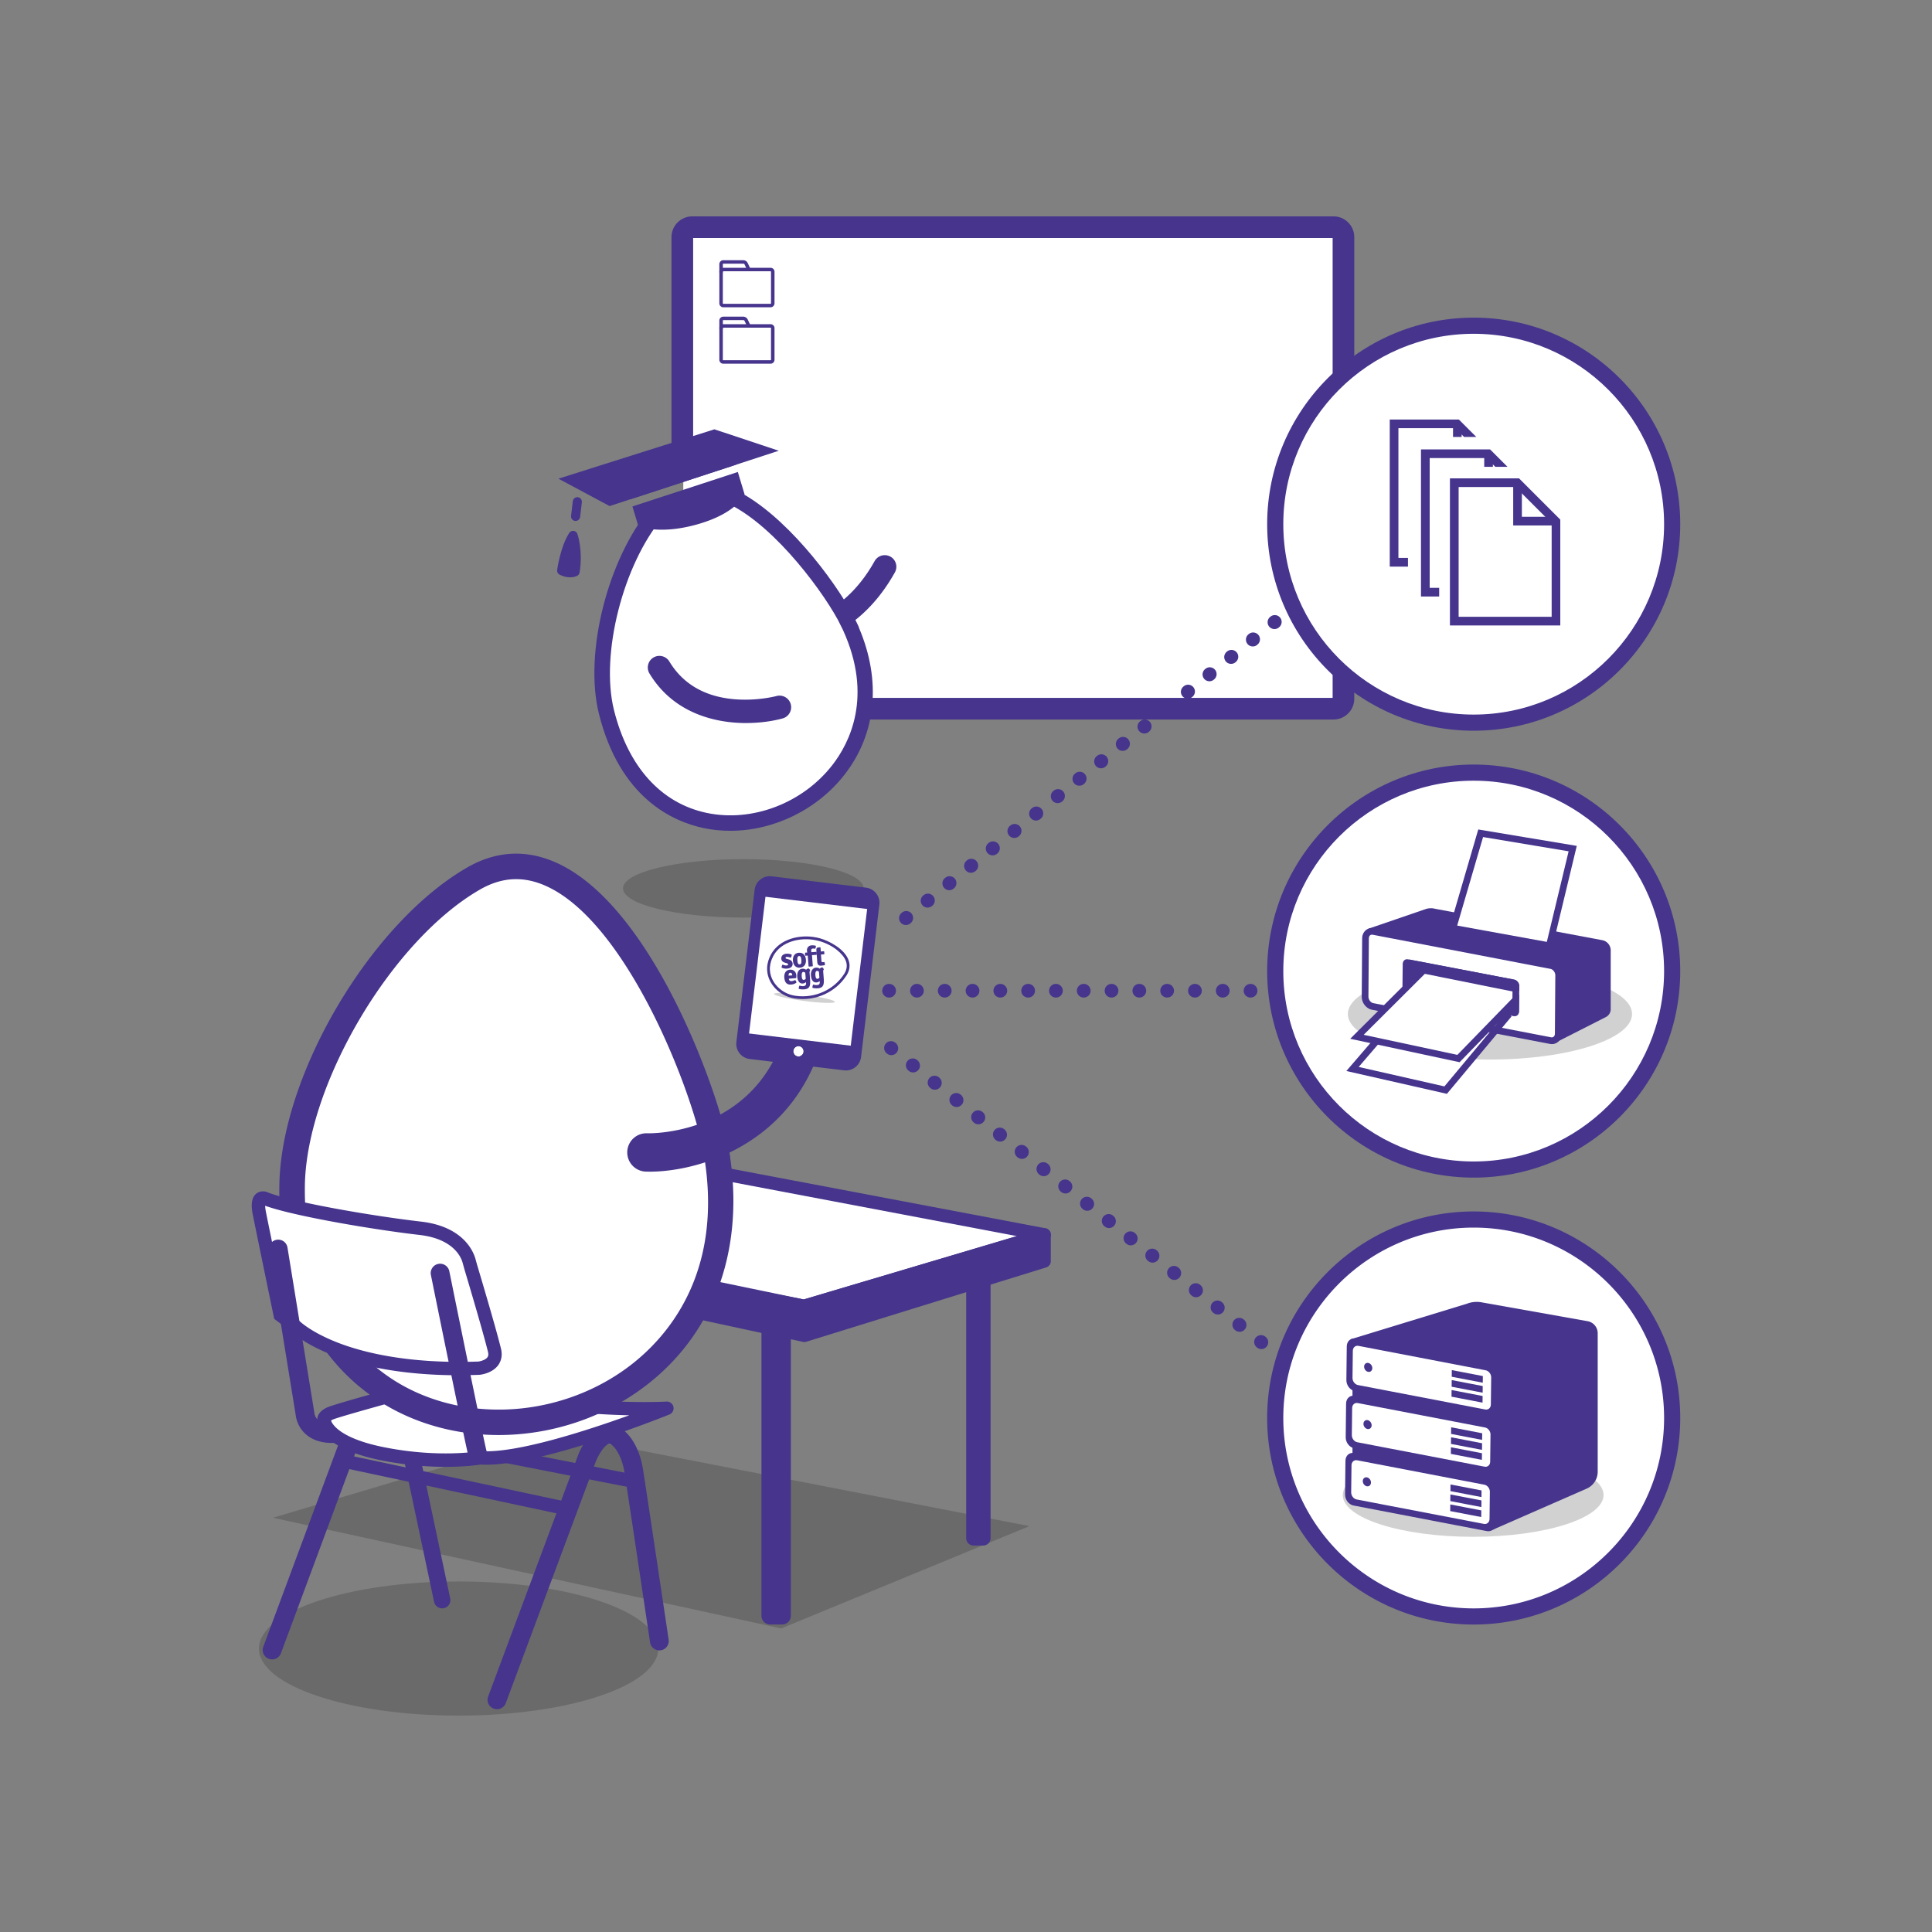 <svg xmlns="http://www.w3.org/2000/svg" width="600" height="600"><rect width="100%" height="100%" fill="#808080" stroke="none"/><defs><style>.uuid-2301a161-ad25-400d-bbb7-c7247a5df978{fill:none}.uuid-62837a17-2777-4cf3-a4dc-3f28aedc581c{fill:#fff}.uuid-a0869618-87eb-449a-b186-6ea47396a5ff{fill:#46348d}.uuid-af7f7248-4812-421d-bbfc-d36f2beb51a0{fill:#1d1d1b;mix-blend-mode:multiply;opacity:.2}.uuid-904cda4d-ab11-47dc-aced-beb4f2fb4821{mix-blend-mode:multiply;opacity:.2;fill:#161615}</style><clipPath id="uuid-116e70e1-db74-4841-b6b3-4582a8cac5f0"><path class="uuid-2301a161-ad25-400d-bbb7-c7247a5df978" d="M437.26 135.69h23.14v-7.42h-30.57v49.96h7.43v-42.54z"/></clipPath><clipPath id="uuid-1a73dc14-906d-4c47-bf63-7abeaefb0b46"><path class="uuid-2301a161-ad25-400d-bbb7-c7247a5df978" d="M446.95 144.98h24.2v-7.43h-30.57v48.36h6.37v-40.93z"/></clipPath></defs><g style="isolation:isolate"><g id="uuid-6d787fb1-4c29-4e9d-9acf-9e7097c8a254"><path class="uuid-62837a17-2777-4cf3-a4dc-3f28aedc581c" d="M218.36 361.7l103.17 20.81-32.99 19.48-50.25 9.3-35.87-15.5 15.94-34.09zM86.2 406.42l-6.65-33.65 61.11 5.97 22.14 22.59.22 19.26-24.8 5.09-31.46-5.4-15.69-8.11-4.87-5.75zM103.91 445.38l-3.32-4.87 22.14-6.42 80.58 3.99-33.65 11.29-21.42 4.8-27.73-2.37-11.29-2.88-5.31-3.54zM212.2 71.14h203.56v147.71H212.2z"/><path class="uuid-904cda4d-ab11-47dc-aced-beb4f2fb4821" d="M183.02 447.39c-.44.49-1.07.84-1.9.88-7.47.37-14.64 3.34-22.13 3.89-4.06.3-9.03 1.18-13.63 1.16l-60.6 18.03 157.85 34.38 77.1-31.78-136.68-26.56zM268.22 275.89c0 5.01-16.73 9.07-37.37 9.07s-37.37-4.06-37.37-9.07 16.73-9.07 37.37-9.07 37.37 4.06 37.37 9.07z"/><path class="uuid-62837a17-2777-4cf3-a4dc-3f28aedc581c" d="M245.13 324.13h5.85v5.36h-5.85z"/><path class="uuid-62837a17-2777-4cf3-a4dc-3f28aedc581c" d="M230.97 322.95l6.35-47.74 33.16 4.23-3.53 46.34-35.98-2.83z"/><path class="uuid-a0869618-87eb-449a-b186-6ea47396a5ff" d="M249.72 407.64c-.13 0-.25-.01-.38-.04l-30.84-5.93a2.015 2.015 0 1 1 .76-3.96l30.36 5.84 66.17-19.67-90.86-17.22a2.03 2.03 0 0 1-1.61-2.36 2.03 2.03 0 0 1 2.36-1.61l99.03 18.77c.91.17 1.59.95 1.64 1.88s-.55 1.77-1.44 2.03l-74.6 22.18c-.19.06-.38.08-.57.08zM414.13 67.2H214.99c-3.56 0-6.45 2.9-6.45 6.45v67.21c2.22-.55 4.48-1.05 6.72-1.4V73.92h198.6v142.82h-198.6v-57.27c-.64.15-1.31.27-2.05.35-1.54.18-3.11.56-4.67.75V217c0 3.56 2.89 6.45 6.45 6.45h199.14c3.56 0 6.45-2.9 6.45-6.45V73.65c0-3.56-2.89-6.45-6.45-6.45z"/><path class="uuid-a0869618-87eb-449a-b186-6ea47396a5ff" d="M276.52 172.87a3.598 3.598 0 0 0-4.9 1.39c-11.01 19.73-27.37 19.47-28.11 19.43-1.99-.07-3.66 1.46-3.74 3.44a3.601 3.601 0 0 0 3.44 3.76h.46c3.25 0 21.89-1 34.24-23.13.97-1.74.35-3.93-1.39-4.9z"/><path class="uuid-62837a17-2777-4cf3-a4dc-3f28aedc581c" d="M224.61 153.15c16.25 6 33.49 29.75 38.56 39.8 4.77 9.68-4.91-9.72 0 0 27.94 56.72-58.71 92.93-74.83 28.13-4.51-18.14 2.98-46.93 15.65-61.96.77-.92 1.57-1.78 2.38-2.59"/><path class="uuid-a0869618-87eb-449a-b186-6ea47396a5ff" d="M226.78 258.01c-2.79 0-5.58-.28-8.32-.86-9.32-1.97-25.92-9.2-32.46-35.49-4.68-18.81 2.72-48.16 16.15-64.09.82-.97 1.66-1.89 2.52-2.74l3.4 3.4c-.76.75-1.51 1.58-2.24 2.44-12.36 14.65-19.44 42.61-15.16 59.83 4.38 17.6 14.6 28.95 28.79 31.95 14.12 2.99 29.81-2.99 39.04-14.86 5.34-6.87 12.7-21.31 3.31-41.9l-1.57-3.15c-5.94-10.85-21.92-31.76-36.46-37.14l1.67-4.51c15.24 5.63 31.19 25.81 38.16 37.82.11.13.21.29.32.45h.01s.03.07.06.13c.07.12.14.25.21.38l1.04 2.05s.05.09.07.14v.02s.04.05.05.08l1.03 2.09c.07.14.12.27.18.39l.06.12h-.01c.06.17.11.33.16.48 6.96 16.39 5.38 32.8-4.48 45.49-8.55 11-22.09 17.48-35.51 17.48z"/><path class="uuid-a0869618-87eb-449a-b186-6ea47396a5ff" d="M231.76 224.55c-10.23 0-22.79-3.35-30.06-15.39a3.607 3.607 0 0 1 1.22-4.95 3.607 3.607 0 0 1 4.95 1.22c4.2 6.96 10.95 10.9 20.06 11.71 7.16.64 13.15-.96 13.21-.98 1.92-.52 3.9.6 4.43 2.52.53 1.92-.6 3.9-2.51 4.43-2.93.81-6.91 1.43-11.3 1.43zM227.3 140.44l-32.97 9.92 1.42 4.7 32.73-10.71-1.18-3.91zM196.41 157.28l1.84 6.12s6.49 2.89 18.72-.68c12.23-3.57 14.25-9.24 14.25-9.24l-2.08-6.9-32.73 10.71zM177.97 166.27s1.67 4.83.62 11.29c0 0-1.79.91-4.16-.36 0 0 .98-7.04 3.55-10.94z"/><path class="uuid-a0869618-87eb-449a-b186-6ea47396a5ff" d="M176.99 179.28c-.94 0-2.06-.21-3.23-.83-.52-.28-.82-.85-.73-1.44.04-.3 1.05-7.4 3.77-11.52.29-.45.83-.69 1.36-.62.53.07.98.43 1.16.94.07.21 1.77 5.24.68 11.98-.07.45-.35.83-.75 1.03-.46.24-1.26.47-2.24.47zm-.99-2.96c.53.15.99.16 1.32.12.27-2.15.23-4.08.08-5.64-.72 2.11-1.18 4.27-1.41 5.52zM179.3 155.81l-.55 4.56M178.76 161.79c-.06 0-.11 0-.17-.01-.77-.09-1.33-.79-1.24-1.57l.54-4.56c.09-.77.79-1.33 1.57-1.24.77.09 1.33.79 1.24 1.57l-.54 4.56c-.09.72-.7 1.25-1.4 1.25zM173.43 148.66l15.89 8.5 52.53-17.18-19.99-6.65-48.43 15.33z"/><path class="uuid-904cda4d-ab11-47dc-aced-beb4f2fb4821" d="M204.43 511.97c0 11.51-27.76 20.83-62 20.83s-62.01-9.32-62.01-20.83 27.76-20.83 62.01-20.83 62 9.33 62 20.83z"/><circle class="uuid-62837a17-2777-4cf3-a4dc-3f28aedc581c" cx="457.67" cy="162.79" r="61.64"/><path class="uuid-a0869618-87eb-449a-b186-6ea47396a5ff" d="M457.67 226.93c-35.37 0-64.14-28.77-64.14-64.14s28.77-64.14 64.14-64.14 64.14 28.77 64.14 64.14-28.77 64.14-64.14 64.14zm0-123.27c-32.6 0-59.13 26.53-59.13 59.13s26.53 59.13 59.13 59.13 59.13-26.53 59.13-59.13-26.53-59.13-59.13-59.13z"/><circle class="uuid-62837a17-2777-4cf3-a4dc-3f28aedc581c" cx="457.67" cy="301.58" r="61.64"/><path class="uuid-a0869618-87eb-449a-b186-6ea47396a5ff" d="M457.67 365.72c-35.37 0-64.14-28.77-64.14-64.14s28.77-64.14 64.14-64.14 64.14 28.77 64.14 64.14-28.77 64.14-64.14 64.14zm0-123.27c-32.6 0-59.13 26.53-59.13 59.13s26.53 59.13 59.13 59.13 59.13-26.53 59.13-59.13-26.53-59.13-59.13-59.13z"/><circle class="uuid-62837a17-2777-4cf3-a4dc-3f28aedc581c" cx="457.67" cy="440.37" r="61.64"/><path class="uuid-a0869618-87eb-449a-b186-6ea47396a5ff" d="M457.67 504.51c-35.37 0-64.14-28.77-64.14-64.14s28.77-64.14 64.14-64.14 64.14 28.77 64.14 64.14-28.77 64.14-64.14 64.14zm0-123.27c-32.6 0-59.13 26.53-59.13 59.13s26.53 59.13 59.13 59.13 59.13-26.53 59.13-59.13-26.53-59.13-59.13-59.13zM388.44 309.8h-.14a2.121 2.121 0 0 1 0-4.24h.14a2.121 2.121 0 0 1 0 4.24zm-8.63 0h-.14a2.121 2.121 0 0 1 0-4.24h.14a2.121 2.121 0 0 1 0 4.24zm-8.64 0h-.14a2.121 2.121 0 0 1 0-4.24h.14a2.121 2.121 0 0 1 0 4.24zm-8.63 0h-.14a2.121 2.121 0 0 1 0-4.24h.14a2.121 2.121 0 0 1 0 4.24zm-8.64 0h-.14a2.121 2.121 0 0 1 0-4.24h.14a2.121 2.121 0 0 1 0 4.24zm-8.63 0h-.14a2.121 2.121 0 0 1 0-4.24h.14a2.121 2.121 0 0 1 0 4.24zm-8.64 0h-.14a2.121 2.121 0 0 1 0-4.24h.14a2.121 2.121 0 0 1 0 4.24zm-8.63 0h-.14a2.121 2.121 0 0 1 0-4.24h.14a2.121 2.121 0 0 1 0 4.24zm-8.63 0h-.14a2.121 2.121 0 0 1 0-4.24h.14a2.121 2.121 0 0 1 0 4.24zm-8.64 0h-.14a2.121 2.121 0 0 1 0-4.24h.14a2.121 2.121 0 0 1 0 4.24zm-8.63 0h-.14a2.121 2.121 0 0 1 0-4.24h.14a2.121 2.121 0 0 1 0 4.24zm-8.64 0h-.14a2.121 2.121 0 0 1 0-4.24h.14a2.121 2.121 0 0 1 0 4.24zm-8.63 0h-.14a2.121 2.121 0 0 1 0-4.24h.14a2.121 2.121 0 0 1 0 4.24zm-8.64 0h-.14a2.121 2.121 0 0 1 0-4.24h.14a2.121 2.121 0 0 1 0 4.24zM391.73 418.97c-.46 0-.93-.15-1.32-.46l-.11-.09a2.118 2.118 0 0 1-.34-2.98c.73-.91 2.07-1.06 2.98-.34l.11.09c.92.73 1.07 2.07.34 2.98-.42.53-1.04.8-1.66.8zm-6.76-5.37c-.46 0-.93-.15-1.32-.46l-.11-.09a2.118 2.118 0 0 1-.34-2.98c.73-.92 2.07-1.06 2.98-.34l.11.09c.92.73 1.07 2.07.34 2.98-.42.53-1.04.8-1.66.8zm-6.76-5.37c-.46 0-.93-.15-1.32-.46l-.11-.09a2.118 2.118 0 0 1-.34-2.98c.73-.92 2.07-1.06 2.98-.34l.11.09c.92.73 1.07 2.07.34 2.98-.42.53-1.04.8-1.66.8zm-6.76-5.37c-.46 0-.92-.15-1.31-.46l-.11-.09a2.118 2.118 0 0 1-.35-2.98c.73-.92 2.06-1.08 2.98-.35l.11.09c.92.73 1.08 2.06.35 2.98-.42.53-1.04.81-1.67.81zm-6.76-5.37c-.46 0-.92-.15-1.31-.46l-.11-.09a2.118 2.118 0 0 1-.35-2.98c.72-.92 2.06-1.08 2.98-.35l.11.09c.92.73 1.08 2.06.35 2.98-.42.53-1.04.81-1.67.81zm-6.76-5.37c-.46 0-.92-.15-1.31-.46l-.11-.09a2.118 2.118 0 0 1-.35-2.98c.73-.92 2.06-1.08 2.98-.35l.11.09c.92.73 1.08 2.06.35 2.98-.42.53-1.04.81-1.67.81zm-6.76-5.37c-.46 0-.92-.15-1.31-.46l-.11-.09a2.118 2.118 0 0 1-.35-2.98c.72-.92 2.06-1.08 2.98-.35l.11.09c.92.73 1.08 2.06.35 2.98-.42.53-1.04.81-1.67.81zm-6.76-5.37c-.46 0-.92-.15-1.31-.46l-.11-.09a2.118 2.118 0 0 1-.35-2.98c.73-.92 2.06-1.08 2.98-.35l.11.09c.92.73 1.08 2.06.35 2.98-.42.53-1.04.81-1.67.81zm-6.76-5.37c-.46 0-.92-.15-1.31-.46l-.11-.09a2.118 2.118 0 0 1-.35-2.98c.72-.92 2.06-1.08 2.98-.35l.11.09c.92.73 1.08 2.06.35 2.98-.42.53-1.04.81-1.67.81zm-6.76-5.37c-.46 0-.92-.15-1.31-.46l-.11-.09a2.118 2.118 0 0 1-.35-2.98c.73-.92 2.06-1.08 2.98-.35l.11.09c.92.73 1.08 2.06.35 2.98-.42.53-1.04.81-1.67.81zm-6.76-5.37c-.46 0-.92-.15-1.31-.46l-.11-.09a2.118 2.118 0 0 1-.35-2.98c.72-.92 2.06-1.08 2.98-.35l.11.09c.92.73 1.08 2.06.35 2.98-.42.53-1.04.81-1.67.81zm-6.76-5.37c-.46 0-.92-.15-1.31-.46l-.11-.09a2.118 2.118 0 0 1-.35-2.98c.73-.92 2.06-1.08 2.98-.35l.11.09c.92.73 1.08 2.06.35 2.98-.42.53-1.04.81-1.67.81zm-6.76-5.37c-.46 0-.93-.15-1.33-.47l-.11-.09a2.126 2.126 0 0 1-.33-2.98c.73-.91 2.07-1.07 2.98-.33l.11.09c.91.73 1.06 2.07.33 2.98-.42.52-1.04.8-1.66.8zm-6.76-5.37c-.46 0-.93-.15-1.33-.47l-.11-.09a2.126 2.126 0 0 1-.33-2.98c.73-.91 2.07-1.06 2.98-.33l.11.09c.91.73 1.06 2.07.33 2.98-.42.52-1.04.8-1.66.8zm-6.76-5.37c-.46 0-.93-.15-1.33-.47l-.11-.09a2.126 2.126 0 0 1-.33-2.98c.73-.91 2.07-1.06 2.98-.33l.11.09c.91.73 1.06 2.07.33 2.98-.42.52-1.04.8-1.66.8zm-6.76-5.37c-.46 0-.92-.15-1.31-.46l-.11-.09a2.118 2.118 0 0 1-.35-2.98c.73-.92 2.06-1.08 2.98-.35l.11.09c.92.73 1.08 2.06.35 2.98-.42.53-1.04.81-1.67.81zm-6.76-5.37c-.46 0-.92-.15-1.31-.46l-.11-.09a2.118 2.118 0 0 1-.35-2.98c.73-.92 2.06-1.08 2.98-.35l.11.09c.92.73 1.08 2.06.35 2.98-.42.53-1.04.81-1.67.81zm-6.76-5.37c-.46 0-.92-.15-1.31-.46l-.11-.09a2.118 2.118 0 0 1-.35-2.98c.73-.92 2.06-1.08 2.98-.35l.11.09c.92.73 1.08 2.06.35 2.98-.42.53-1.04.81-1.67.81zM281.34 287.27c-.62 0-1.24-.27-1.66-.8-.73-.92-.58-2.25.34-2.98l.11-.09c.91-.73 2.25-.58 2.98.34.73.92.58 2.25-.34 2.98l-.11.09c-.39.31-.86.46-1.32.46zm6.73-5.41c-.62 0-1.24-.27-1.66-.8-.73-.92-.58-2.25.34-2.98l.11-.09c.92-.73 2.25-.58 2.98.34.73.92.58 2.25-.34 2.98l-.11.09c-.39.31-.86.46-1.32.46zm6.73-5.4a2.125 2.125 0 0 1-1.33-3.78l.11-.09c.92-.74 2.25-.58 2.98.33.73.92.58 2.25-.33 2.98l-.11.09c-.39.31-.86.47-1.33.47zm6.74-5.41c-.62 0-1.23-.27-1.65-.79-.74-.91-.6-2.25.31-2.99l.11-.09c.91-.74 2.25-.6 2.99.31.74.91.6 2.25-.31 2.99l-.11.09a2.1 2.1 0 0 1-1.33.47zm6.73-5.41c-.62 0-1.24-.27-1.66-.8-.73-.92-.58-2.25.34-2.98l.11-.09c.92-.73 2.25-.58 2.98.34.73.92.58 2.25-.34 2.98l-.11.09c-.39.31-.86.46-1.32.46zm6.73-5.41c-.62 0-1.24-.27-1.66-.8-.73-.92-.58-2.25.34-2.98l.11-.09c.91-.73 2.25-.58 2.98.34.73.92.58 2.25-.34 2.98l-.11.09c-.39.31-.86.46-1.32.46zm6.74-5.4c-.62 0-1.23-.27-1.65-.79-.74-.91-.6-2.25.31-2.99l.11-.09c.91-.74 2.25-.6 2.99.31.74.91.6 2.25-.31 2.99l-.11.09a2.1 2.1 0 0 1-1.33.47zm6.73-5.41c-.62 0-1.23-.27-1.65-.79-.74-.91-.6-2.25.31-2.99l.11-.09c.91-.74 2.25-.6 2.99.31.74.91.6 2.25-.31 2.99l-.11.09a2.1 2.1 0 0 1-1.33.47zm6.73-5.41c-.62 0-1.24-.27-1.66-.8-.73-.92-.58-2.25.34-2.98l.11-.09c.92-.73 2.25-.58 2.98.34.73.92.58 2.25-.34 2.98l-.11.09c-.39.31-.86.46-1.32.46zm6.74-5.41a2.12 2.12 0 0 1-1.33-3.78l.11-.09c.91-.73 2.25-.59 2.98.32s.59 2.25-.33 2.99l-.11.09c-.39.32-.86.47-1.33.47zm6.73-5.41a2.12 2.12 0 0 1-1.33-3.78l.11-.09a2.12 2.12 0 0 1 2.65 3.31l-.11.09c-.39.32-.86.47-1.33.47zm6.73-5.4a2.12 2.12 0 0 1-1.33-3.78l.11-.09a2.12 2.12 0 0 1 2.65 3.31l-.11.09c-.39.32-.86.47-1.33.47zm6.73-5.41c-.62 0-1.24-.27-1.66-.8-.73-.92-.58-2.25.34-2.98l.11-.09c.91-.73 2.25-.58 2.98.34.73.92.58 2.25-.34 2.98l-.11.09c-.39.31-.86.46-1.32.46zm6.74-5.4a2.12 2.12 0 0 1-1.33-3.78l.11-.09a2.12 2.12 0 0 1 2.65 3.31l-.11.09c-.39.32-.86.47-1.33.47zm6.73-5.41a2.12 2.12 0 0 1-1.33-3.78l.11-.09a2.12 2.12 0 0 1 2.65 3.31l-.11.09c-.39.32-.86.47-1.33.47zm6.73-5.4a2.12 2.12 0 0 1-1.33-3.78l.11-.09a2.12 2.12 0 0 1 2.65 3.31l-.11.09c-.39.32-.86.47-1.33.47zm6.74-5.41a2.12 2.12 0 0 1-1.33-3.78l.11-.09a2.12 2.12 0 0 1 2.65 3.31l-.11.09c-.39.32-.86.47-1.33.47zm6.73-5.4a2.12 2.12 0 0 1-1.33-3.78l.11-.09a2.12 2.12 0 0 1 2.65 3.31l-.11.09c-.39.32-.86.47-1.33.47zM138.44 455.54c-5.28 0-12.16-.45-20.04-2.02-16.59-3.32-19.24-9.6-19.67-11.57-.18-.43-.3-1.02-.14-1.75.27-1.22 1.21-2.22 2.88-3.05 2.55-1.28 36.42-10.38 43.19-12.2.46-.12.96-.08 1.4.12.15.07 15.45 6.96 26.45 8.56 11.13 1.62 26.08 2.06 34.5 1.64 1.01-.04 1.92.64 2.13 1.63.22.99-.31 2-1.25 2.38-1.69.68-41.38 16.63-58.64 15.54-1.04.17-4.93.72-10.81.72zm-35.63-14.37c.03.07 1.25 5.24 16.41 8.27 17.07 3.42 29.43 1.26 29.55 1.24.17-.03.35-.04.52-.03 10.91.8 32.87-6.33 46.14-11.12-7.61-.16-16.26-.73-23.53-1.79-10.35-1.5-23.69-7.18-26.88-8.58-15.41 4.13-39.77 10.81-41.7 11.71-.22.11-.39.21-.51.29zm-.45-1.17z"/><path class="uuid-a0869618-87eb-449a-b186-6ea47396a5ff" d="M84.5 515.34c-.34 0-.68-.06-1.01-.18a2.918 2.918 0 0 1-1.72-3.75l23.35-62.87a2.918 2.918 0 0 1 5.47 2.03l-23.35 62.87a2.925 2.925 0 0 1-2.73 1.9zM154.33 530.8c-.34 0-.68-.06-1.02-.18a2.913 2.913 0 0 1-1.71-3.75l28.01-75.15c.55-1.38 3.43-8 8.31-9.05 1.77-.38 3.59.02 5.26 1.17 3.12 2.14 5.6 6.85 6.48 12.31 1.02 6.35 7.92 52.58 7.99 53.05.24 1.59-.86 3.08-2.45 3.31a2.92 2.92 0 0 1-3.31-2.45c-.07-.47-6.97-46.67-7.98-52.98-.67-4.18-2.53-7.4-4.02-8.42-.18-.12-.52-.32-.75-.28-1.2.26-3.15 3.09-4.09 5.45l-27.98 75.09a2.925 2.925 0 0 1-2.73 1.9zM137.31 499.49a2.56 2.56 0 0 1-2.5-2.03l-9.1-43a2.555 2.555 0 1 1 5-1.06l9.1 43c.29 1.38-.59 2.74-1.97 3.03-.18.04-.36.06-.53.06z"/><path class="uuid-a0869618-87eb-449a-b186-6ea47396a5ff" d="M174.09 470.2c-.14 0-.29-.01-.44-.05l-65.22-13.92a2.086 2.086 0 0 1-1.6-2.47 2.086 2.086 0 0 1 2.47-1.6l65.22 13.92c1.12.24 1.84 1.35 1.6 2.47a2.08 2.08 0 0 1-2.03 1.65z"/><path class="uuid-62837a17-2777-4cf3-a4dc-3f28aedc581c" d="M222.33 357.39c.67 3.27 1.04 4.98-.38-2.21-1.45-6.95-1.21-5.67-.61-2.66-6.78-27.84-37.78-100.67-74.3-79.67-28.48 16.38-55.75 62.41-56.36 95.13-.04 2.31-.02 4.56.08 6.76 10.88 2.55 22 2.81 33.11 3.76 6.84.59 11.44 2.22 16.09 5.88 1.15-.49 2.61-.34 3.5.98.14.2.25.39.36.57 1.35.03 2.77.91 2.94 2.62.43 4.29 2.92 8.27 3.55 12.61.64 4.43.27 9.91 2.38 13.93.4.76.42 1.5.2 2.14.68 1.4-.13 6.58-2.06 7.14-8.57 2.48-17.12-.15-25.87-.41-6.4-.19-12.3-1.84-18.21-3.68 38.06 45.22 129.47 16.4 115.58-62.89z"/><path class="uuid-a0869618-87eb-449a-b186-6ea47396a5ff" d="M226.79 360.05c0-.25-.02-.52-.04-.8h.02c-.01-.05-.03-.13-.05-.23-.03-.22-.07-.46-.11-.7-.15-.77-.39-1.98-.74-3.75l-.03-.16v-.04-.05c-.38-1.85-.65-3.11-.82-3.91-.05-.25-.11-.48-.17-.7-.02-.11-.04-.19-.04-.23h-.02c-.12-.39-.26-.74-.4-1.05-6.1-21.86-25.17-68.63-51.6-80.5-9.37-4.2-18.68-3.7-27.68 1.47-29.89 17.19-57.71 64.13-58.35 98.49-.04 2.21 0 4.34.07 6.43.09.04.19.08.28.13 2.3 1.39 5.07 1.31 7.74 1.32-.14-2.53-.21-5.09-.17-7.74.59-31.44 27.02-76.04 54.38-91.77 3.74-2.15 7.46-3.23 11.22-3.23 3.05 0 6.12.7 9.26 2.11 13.51 6.06 24.82 23.51 31.92 37.07 7.87 15.02 13.61 31.19 16.05 41.13l.51 2.53c.22 1.1.45 2.2.63 3.09 6.13 36.81-11.77 56.66-23.21 65.31-19.79 14.97-47.35 17.78-68.56 6.97a54.81 54.81 0 0 1-13.16-9.37c-5.1-1.15-10.42-2.56-14.76-5.48a63.219 63.219 0 0 0 24.32 21.91c9.71 4.94 20.59 7.36 31.57 7.36 16 0 32.23-5.14 45.37-15.08 21.16-16 30.69-41.5 26.61-70.58z"/><path class="uuid-a0869618-87eb-449a-b186-6ea47396a5ff" d="M248.7 323.61c-1.79-.27-3.61-.33-5.42-.48-.33.43-.62.89-.83 1.42-10.94 27.91-40.27 27.45-41.52 27.4h-.19c-3.19 0-5.83 2.53-5.94 5.75a5.96 5.96 0 0 0 5.74 6.15c.41.01.84.02 1.28.02 13.85 0 40.79-7.17 51.69-34.97.58-1.48.52-3.04-.04-4.41-1.6-.26-3.18-.63-4.79-.87zm-.9 4.51c-.89-.11-1.52-.92-1.42-1.8.11-.89.91-1.53 1.8-1.42a1.627 1.627 0 0 1-.38 3.23z"/><path class="uuid-a0869618-87eb-449a-b186-6ea47396a5ff" d="M268.95 275.67l-29.31-3.52a4.75 4.75 0 0 0-5.27 4.14l-5.68 47.32a4.744 4.744 0 0 0 4.14 5.27l29.31 3.52a4.75 4.75 0 0 0 5.27-4.14l5.68-47.32a4.75 4.75 0 0 0-4.14-5.27zm-5.11 52.16c-.08.63-.65 1.08-1.27 1l-13.15-1.58c-.3.58-.94.95-1.63.87s-1.22-.59-1.38-1.23l-13.15-1.58c-.63-.08-1.08-.65-1-1.28l5.68-47.32c.08-.63.65-1.08 1.27-1l29.31 3.52c.63.08 1.08.65 1 1.27l-5.68 47.32z"/><path class="uuid-a0869618-87eb-449a-b186-6ea47396a5ff" d="M231.22 320.79l-.71 5.91 34.73 4.17.71-5.91-34.73-4.17zm16.58 7.32c-.89-.11-1.52-.92-1.42-1.8.11-.89.91-1.53 1.8-1.42a1.627 1.627 0 0 1-.38 3.23z"/><path class="uuid-a0869618-87eb-449a-b186-6ea47396a5ff" transform="rotate(-83.15 254.232 278.216)" d="M251.98 260.72h4.47v34.97h-4.47z"/><path class="uuid-a0869618-87eb-449a-b186-6ea47396a5ff" d="M194.71 461.69c-.13 0-.27-.01-.4-.04l-36.86-7.22a2.075 2.075 0 0 1-1.64-2.44 2.075 2.075 0 0 1 2.44-1.64l36.86 7.22c1.13.22 1.86 1.31 1.64 2.44-.19.99-1.06 1.68-2.04 1.68zM142.62 427.1c-36.59 0-50.63-12.11-52.1-13.49l-5.36-4.03-.16-.77c-.05-.25-5.24-25.34-6.48-31.53-.43-2.16-.78-5.2 1.17-6.66 1.19-.89 2.65-.71 3.6-.26 8.17 3.15 33.09 7.37 47.45 9.02 13.16 1.51 16.3 9.31 16.94 11.66l.17.62c.15.54.3 1.09.46 1.63l.19.63c1.63 5.5 5.46 18.38 7.07 24.85.61 2.43-.1 4.12-.79 5.11-1.85 2.62-5.45 3.04-5.85 3.08-2.17.08-4.28.12-6.31.12zm-49.3-16.57c.09.09 3.73 3.49 12.23 6.69 7.94 2.98 21.83 6.37 43.02 5.62.59-.08 2.2-.46 2.82-1.34.18-.26.4-.72.15-1.7-1.59-6.38-5.4-19.2-7.03-24.68l-.19-.64c-.17-.57-.33-1.15-.48-1.72l-.17-.61c-.47-1.72-2.84-7.42-13.4-8.63-14.27-1.64-38.93-5.82-47.92-9.06 0 .43.07 1.08.25 2 1.11 5.57 5.43 26.45 6.31 30.74l4.4 3.33z"/><path class="uuid-a0869618-87eb-449a-b186-6ea47396a5ff" d="M148.24 454.17c-1.21 0-2.33-.75-2.74-1.96-.63-1.89-9.1-43.53-11.68-56.25a2.918 2.918 0 1 1 5.72-1.16c4.32 21.28 10.95 53.65 11.51 55.61.44 1.52-.41 3.15-1.93 3.62-.29.09-.59.14-.88.14zM101.69 442.21c-1.12-.15-2.03-.49-2.7-1.02-1.22-.96-1.37-2.34-1.37-2.34 0-.1-.02-.2-.03-.31l-8.31-51.11a2.916 2.916 0 0 0-3.34-2.41 2.914 2.914 0 0 0-2.41 3.34l8.29 51c.09.87.59 3.95 3.4 6.26 2.02 1.66 4.67 2.5 7.9 2.5.95 0 1.95-.07 2.99-.22.42-.06.8-.2 1.13-.41-2.2-1.41-3.97-3.25-5.56-5.3z"/><path class="uuid-af7f7248-4812-421d-bbfc-d36f2beb51a0" d="M506.85 314.91c0 7.81-19.76 14.14-44.13 14.14s-44.13-6.33-44.13-14.14 19.76-14.14 44.13-14.14 44.13 6.34 44.13 14.14z"/><path class="uuid-a0869618-87eb-449a-b186-6ea47396a5ff" d="M249.72 405.63l-30.61-6.35c-.96 1.77-2.06 3.45-3.21 5.1-.54.92-1.13 1.81-1.72 2.71l35.61 7.67 74.53-23.09v-8.21l-74.6 22.18z"/><path class="uuid-a0869618-87eb-449a-b186-6ea47396a5ff" d="M249.79 416.77c-.14 0-.28-.01-.42-.04l-35.61-7.67c-.65-.14-1.19-.59-1.44-1.21s-.18-1.32.18-1.87c.57-.87 1.14-1.73 1.66-2.62.02-.04.05-.09.08-.13 1.35-1.93 2.3-3.45 3.09-4.91a2.02 2.02 0 0 1 2.18-1.02l30.12 6.25 74.11-22.03a2.018 2.018 0 0 1 2.59 1.94v8.21c0 .88-.57 1.66-1.42 1.93l-74.53 23.09c-.19.06-.4.09-.6.09zm-32.35-11.05l32.26 6.95 72.6-22.49v-4.02l-72.01 21.41c-.32.1-.66.11-.98.04l-29.17-6.06c-.7 1.18-1.51 2.44-2.54 3.92l-.15.26z"/><path class="uuid-a0869618-87eb-449a-b186-6ea47396a5ff" d="M236.47 408.16h9.13v93.64a2.69 2.69 0 0 1-2.69 2.69h-3.74a2.69 2.69 0 0 1-2.69-2.69v-93.64zM300.06 395.39h7.57v82.29a2.3 2.3 0 0 1-2.3 2.3h-2.97a2.3 2.3 0 0 1-2.3-2.3v-82.29z"/><g clip-path="url(#uuid-116e70e1-db74-4841-b6b3-4582a8cac5f0)"><path class="uuid-a0869618-87eb-449a-b186-6ea47396a5ff" d="M465.87 175.96H431.6v-45.68h21.46l12.81 12.81v32.87zm-31.58-2.69h28.89V144.2l-11.23-11.23h-17.66v40.3z"/><path class="uuid-a0869618-87eb-449a-b186-6ea47396a5ff" d="M464.52 144.9h-13.27v-13.28h2.68v10.59h10.59v2.69z"/></g><g clip-path="url(#uuid-1a73dc14-906d-4c47-bf63-7abeaefb0b46)"><path class="uuid-a0869618-87eb-449a-b186-6ea47396a5ff" d="M475.57 185.25H441.3v-45.68h21.46l12.81 12.81v32.87zm-31.58-2.69h28.9v-29.07l-11.23-11.23H444v40.3z"/><path class="uuid-a0869618-87eb-449a-b186-6ea47396a5ff" d="M474.22 154.19h-13.28v-13.28h2.69v10.59h10.59v2.69z"/></g><path class="uuid-a0869618-87eb-449a-b186-6ea47396a5ff" d="M484.56 194.24h-34.27v-45.68h21.46l12.81 12.81v32.87zm-31.58-2.69h28.9v-29.07l-11.23-11.23h-17.66v40.31z"/><path class="uuid-a0869618-87eb-449a-b186-6ea47396a5ff" d="M483.22 163.18h-13.28V149.9h2.69v10.59h10.59v2.69z"/><path class="uuid-af7f7248-4812-421d-bbfc-d36f2beb51a0" d="M498 464.29c0 7.17-18.13 12.98-40.5 12.98s-40.5-5.81-40.5-12.98 18.13-12.98 40.5-12.98 40.5 5.81 40.5 12.98z"/><path class="uuid-62837a17-2777-4cf3-a4dc-3f28aedc581c" d="M423.34 309.9l.51-19.2 2.65-1.42 64.28 12.13-4.59 19.87-3.73 2.04-57.59-10.7-1.53-2.72z"/><path class="uuid-af7f7248-4812-421d-bbfc-d36f2beb51a0" d="M253.62 309.52c3.37.59 5.71 1.24 5.66 1.63-.07.52-4.35.39-9.57-.3-5.22-.69-9.39-1.66-9.32-2.18.03-.24.97-.34 2.48-.31 0 0 2.34 1.43 5.84 1.53l4.9-.37z"/><path class="uuid-a0869618-87eb-449a-b186-6ea47396a5ff" d="M247.15 310.13c-.22-.03-.45-.06-.67-.1-4.41-.77-7.94-4.45-8.22-8.56-.14-1.62.3-3.11.7-4.07 2.22-5.38 8.38-7.11 13.5-6.44.74.1 1.47.25 2.17.44 2.84.79 7.55 3.23 8.86 6.69.62 1.64.41 3.28-.62 4.87-3.35 5.17-9.52 7.98-15.72 7.17zm5.19-18.31c-4.79-.63-10.54.95-12.59 5.91-.36.87-.77 2.22-.64 3.67.25 3.73 3.48 7.07 7.51 7.78.21.04.42.07.64.1 5.87.77 11.71-1.89 14.88-6.78.87-1.35 1.05-2.73.54-4.09-.81-2.14-3.92-4.95-8.29-6.17-.66-.18-1.35-.32-2.05-.42z"/><path class="uuid-a0869618-87eb-449a-b186-6ea47396a5ff" d="M242.73 300.52c0-.15.02-.32.08-.51s.13-.33.22-.45c.48.21.9.3 1.24.27.16-.01.29-.05.37-.11.08-.06.12-.14.11-.23-.01-.17-.16-.29-.43-.36l-.49-.15c-.75-.21-1.14-.62-1.19-1.22-.03-.44.09-.8.38-1.09.29-.28.69-.44 1.2-.48.26-.02.54 0 .85.04.31.05.57.11.78.2.02.16 0 .34-.05.54-.06.2-.14.35-.25.44-.51-.18-.92-.26-1.25-.24-.12 0-.2.04-.26.1-.06.06-.08.13-.08.21.01.14.13.24.36.31l.56.15c.79.21 1.22.65 1.27 1.31.03.44-.1.79-.4 1.07-.3.28-.75.44-1.34.49-.59.05-1.15-.05-1.68-.3zM249.51 296.3c.45.39.71.97.77 1.75.03.35 0 .67-.06.96-.07.29-.18.54-.34.76-.16.21-.35.38-.6.51-.24.13-.52.2-.85.23-.32.03-.62 0-.87-.1-.26-.09-.48-.23-.66-.42a1.99 1.99 0 0 1-.44-.7c-.11-.28-.18-.59-.2-.93-.03-.35 0-.67.06-.96.06-.29.17-.54.33-.76.15-.22.35-.39.59-.52s.52-.21.85-.23c.58-.04 1.05.09 1.43.41zm-1.35.61c-.13 0-.23.05-.3.12-.07.07-.13.16-.17.26-.04.11-.06.23-.07.37v.44c.02.24.04.45.07.63.03.18.07.32.12.44.05.12.12.2.21.25.08.05.19.07.32.06.26-.02.42-.14.48-.37.06-.23.08-.55.05-.96-.03-.42-.1-.73-.2-.94-.1-.21-.27-.31-.52-.29zM251.12 300.16l-.27-3.41-.75.07c-.05-.14-.08-.3-.09-.47-.01-.17 0-.34.01-.49l.68-.05c-.05-.21-.07-.41-.09-.58-.03-.44.08-.81.34-1.12.26-.31.62-.48 1.07-.52.45-.04.9.01 1.35.14.02.15 0 .32-.04.5s-.11.32-.19.42c-.28-.06-.51-.08-.68-.07-.39.03-.57.25-.54.65.01.17.04.33.07.49l1.53-.12c.05.15.1.79.07.93l-1.43.1.27 3.42c-.19.05-.41.08-.65.1-.24.02-.46.02-.67 0zM255.91 295.41c.05.16.08.32.09.48.01.16 0 .32-.01.48l-1.04.06.16 2c.02.27.16.4.42.38l.49-.04c.09.2.14.4.16.57.01.18.01.3 0 .38-.43.09-.82.15-1.18.18-.73.06-1.13-.32-1.19-1.13l-.17-2.24-.07-.93-.04-.51c-.02-.3.02-.51.12-.64.1-.13.29-.21.56-.23l.53-.04.07.06.1 1.26 1.04-.1zM247.25 303.76l-2.27.18c.03.26.11.45.25.59.13.13.34.19.62.17.14-.01.3-.04.48-.1.18-.05.38-.13.61-.24.21.18.35.44.42.77-.44.37-1 .58-1.67.63-.37.03-.68 0-.93-.1-.26-.1-.47-.24-.64-.44-.17-.2-.3-.44-.38-.72-.09-.28-.14-.59-.17-.92-.03-.33 0-.63.05-.91.06-.28.16-.53.3-.75.14-.22.33-.39.57-.53.24-.14.52-.22.85-.24.28-.02.53 0 .76.08.23.08.43.19.6.34.17.15.31.34.41.56.1.22.16.46.18.73.03.35.01.66-.04.91zm-2.35-.76l1.14-.09v-.1a.978.978 0 0 0-.19-.52.5.5 0 0 0-.44-.18c-.18.01-.32.09-.4.23-.08.14-.12.35-.11.65zM250.35 301.17c.18-.24.44-.37.79-.41.1.06.2.16.29.29.1.13.16.26.18.37-.15.12-.22.34-.2.65l.18 2.3c.04.53.03.98-.02 1.34-.06.36-.16.65-.32.87-.16.22-.36.38-.62.48-.25.1-.56.17-.91.19-.6.05-1.15 0-1.66-.16-.01-.16 0-.34.05-.54s.12-.35.2-.47c.4.14.8.2 1.21.17.59-.05.86-.36.81-.95l-.02-.29c-.3.25-.62.39-.97.42-.52.04-.92-.13-1.22-.52-.3-.39-.47-.93-.53-1.64-.03-.35 0-.68.06-.96.07-.29.17-.54.31-.75.14-.21.31-.37.51-.5.2-.12.41-.19.65-.21.47-.04.88.07 1.22.32zm-.12 2.79l-.15-1.86c-.22-.18-.42-.26-.6-.25-.4.03-.56.48-.5 1.35.06.77.26 1.14.61 1.11.24-.02.45-.13.64-.35zM254.59 300.84c.18-.24.44-.37.79-.41.1.06.2.16.29.29.09.13.16.26.18.37-.15.12-.22.34-.2.65l.18 2.3c.04.53.03.98-.02 1.34-.06.36-.16.65-.32.87-.15.22-.36.38-.61.48-.26.1-.56.17-.91.19-.6.05-1.15 0-1.66-.16-.01-.16 0-.34.05-.54s.12-.35.2-.47c.4.14.8.2 1.21.17.59-.05.86-.36.81-.95l-.02-.29c-.3.25-.62.39-.97.42-.52.04-.92-.13-1.22-.52-.3-.39-.47-.93-.53-1.64-.03-.35 0-.68.06-.96.07-.29.17-.54.31-.75.14-.21.31-.38.51-.5s.41-.19.65-.21c.47-.04.88.07 1.22.32zm-.12 2.79l-.14-1.86c-.22-.18-.42-.27-.6-.25-.4.03-.56.48-.5 1.35.06.77.26 1.14.61 1.11.24-.02.45-.13.64-.35zM419.62 415.87l36-11.01c1.45-.55 3.03-.69 4.56-.4l32.86 5.85c1.82.32 3.14 1.91 3.14 3.75v42.99c0 2.28-1.35 4.35-3.44 5.26l-28.25 12.37c-.9.56-1.98.74-3.01.53l-41.46-8.8v-43.16l-.4-7.38z"/><path class="uuid-62837a17-2777-4cf3-a4dc-3f28aedc581c" d="M463.56 438.76l-44.61-8.56.15-13.23 44.62 8.56-.16 13.23zM463.71 457.09l-44.53-8.55.17-14.23 44.53 8.55-.17 14.23zM463.52 474.43l-44.53-8.55.15-13.4 44.53 8.55-.15 13.4z"/><path class="uuid-a0869618-87eb-449a-b186-6ea47396a5ff" d="M461.97 457.73l-41.42-7.95c-1.47-.28-2.65-1.81-2.63-3.42l.12-10.48c.02-1.6 1.23-2.68 2.7-2.39l41.42 7.95c1.47.28 2.65 1.81 2.63 3.42l-.12 10.48c-.02 1.6-1.23 2.68-2.7 2.39zm-40.46-9.83l39.54 7.59c.95.18 1.73-.51 1.74-1.54l.1-8.43c.01-1.03-.75-2.02-1.69-2.2l-39.54-7.59c-.95-.18-1.73.51-1.74 1.54l-.1 8.43c-.01 1.03.75 2.02 1.69 2.2z"/><path class="uuid-a0869618-87eb-449a-b186-6ea47396a5ff" d="M460.28 447.17l-9.63-1.85.02-2.06 9.64 1.85-.03 2.06zM460.25 450.27l-9.64-1.85.03-2.06 9.63 1.85-.02 2.06zM460.21 453.37l-9.63-1.85.02-2.06 9.64 1.85-.03 2.06z"/><ellipse class="uuid-a0869618-87eb-449a-b186-6ea47396a5ff" cx="424.71" cy="442.41" rx="1.21" ry="1.46" transform="rotate(-28.89 424.711 442.42)"/><path class="uuid-a0869618-87eb-449a-b186-6ea47396a5ff" d="M462.18 439.97l-41.42-7.95c-1.47-.28-2.65-1.81-2.63-3.42l.12-10.48c.02-1.6 1.23-2.68 2.7-2.39l41.42 7.95c1.47.28 2.65 1.81 2.63 3.42l-.12 10.48c-.02 1.6-1.23 2.68-2.7 2.39zm-40.46-9.83l39.54 7.59c.95.18 1.73-.51 1.74-1.54l.1-8.43c.01-1.03-.75-2.02-1.69-2.2l-39.54-7.59c-.95-.18-1.73.51-1.74 1.54l-.1 8.43c-.01 1.03.75 2.02 1.69 2.2z"/><path class="uuid-a0869618-87eb-449a-b186-6ea47396a5ff" d="M460.49 429.41l-9.64-1.85.02-2.06 9.64 1.85-.02 2.06zM460.45 432.51l-9.63-1.85.02-2.06 9.63 1.85-.02 2.06zM460.41 435.6l-9.63-1.85.02-2.06 9.64 1.85-.03 2.06z"/><ellipse class="uuid-a0869618-87eb-449a-b186-6ea47396a5ff" cx="424.91" cy="424.65" rx="1.21" ry="1.46" transform="rotate(-28.89 424.92 424.652)"/><path class="uuid-a0869618-87eb-449a-b186-6ea47396a5ff" d="M461.77 475.5l-41.42-7.95c-1.47-.28-2.65-1.81-2.63-3.42l.12-10.48c.02-1.6 1.23-2.68 2.7-2.39l41.42 7.95c1.47.28 2.65 1.81 2.63 3.42l-.12 10.48c-.02 1.6-1.23 2.68-2.7 2.39zm-40.46-9.83l39.54 7.59c.95.18 1.73-.51 1.74-1.54l.1-8.43c.01-1.03-.75-2.02-1.69-2.2l-39.54-7.59c-.95-.18-1.73.51-1.74 1.54l-.1 8.43c-.01 1.03.75 2.02 1.69 2.2z"/><path class="uuid-a0869618-87eb-449a-b186-6ea47396a5ff" d="M460.08 464.93l-9.63-1.85.02-2.06 9.63 1.85-.02 2.06zM460.05 468.03l-9.64-1.85.02-2.06 9.64 1.85-.02 2.06zM460.01 471.13l-9.63-1.85.02-2.06 9.63 1.85-.02 2.06z"/><ellipse class="uuid-a0869618-87eb-449a-b186-6ea47396a5ff" cx="424.5" cy="460.18" rx="1.21" ry="1.46" transform="rotate(-28.89 424.521 460.191)"/><path class="uuid-62837a17-2777-4cf3-a4dc-3f28aedc581c" d="M420.03 331.98l11.12-13.08 36.7-2.54-18.89 22.19-28.93-6.57z"/><path class="uuid-a0869618-87eb-449a-b186-6ea47396a5ff" d="M239.31 95.43h-14.69c-.67 0-1.22-.55-1.22-1.22v-9.84c0-.67.54-1.21 1.21-1.21h14.7c.67 0 1.22.55 1.22 1.22v9.83c0 .67-.55 1.22-1.22 1.22zm-14.7-11.19c-.07 0-.13.06-.13.13v9.84c0 .08.06.14.14.14h14.69c.08 0 .14-.06.14-.14v-9.83c0-.08-.06-.14-.14-.14h-14.7z"/><path class="uuid-a0869618-87eb-449a-b186-6ea47396a5ff" d="M224.48 84.6h-1.08v-2.57c0-.67.55-1.22 1.22-1.22h6.19c.6 0 1.15.35 1.41.9l.83 1.79-.97.45-.83-1.79a.482.482 0 0 0-.43-.28h-6.19c-.08 0-.14.06-.14.14v2.57zM239.31 112.95h-14.69c-.67 0-1.22-.55-1.22-1.22v-9.84c0-.67.54-1.21 1.21-1.21h14.7c.67 0 1.22.55 1.22 1.22v9.83c0 .67-.55 1.22-1.22 1.22zm-14.7-11.19c-.07 0-.13.06-.13.13v9.84c0 .08.06.14.14.14h14.69c.08 0 .14-.06.14-.14v-9.83c0-.08-.06-.14-.14-.14h-14.7z"/><path class="uuid-a0869618-87eb-449a-b186-6ea47396a5ff" d="M224.48 102.13h-1.08v-2.57c0-.67.55-1.22 1.22-1.22h6.19c.6 0 1.15.35 1.41.9l.83 1.79-.97.45-.83-1.79a.482.482 0 0 0-.43-.28h-6.19c-.08 0-.14.06-.14.14v2.57zM481.93 324.25c-.2 0-.41-.02-.62-.06l-55.2-10.6c-1.82-.35-3.23-2.15-3.21-4.1l.13-18.07c.01-1.03.44-1.97 1.17-2.56.69-.57 1.58-.78 2.5-.6l55.2 10.6c1.82.35 3.23 2.15 3.21 4.1l-.13 18.07c-.01 1.03-.44 1.97-1.16 2.56-.54.44-1.19.66-1.88.66zm-55.85-33.98a.93.93 0 0 0-.57.19c-.25.21-.4.55-.4.97l-.13 18.07c0 .95.69 1.88 1.52 2.04l55.2 10.6c.31.06.58 0 .79-.17.25-.21.4-.55.4-.97l.13-18.07c.01-.95-.69-1.88-1.52-2.04l-55.2-10.6c-.08-.01-.15-.02-.22-.02z"/><path class="uuid-a0869618-87eb-449a-b186-6ea47396a5ff" d="M470.25 304.23l-32.57-6.25c-.25.23-.57.41-.97.48.08 3.24-.45 6.5-.63 9.73.29.25.49.57.61.93l33.44 6.42c.88.17 1.6-.47 1.61-1.43l.09-7.83c.01-.96-.69-1.87-1.57-2.04z"/><path class="uuid-62837a17-2777-4cf3-a4dc-3f28aedc581c" d="M422.02 321.86l19.52-19.98 26.14 5.05 4.99 1.05-20.25 21.06-30.4-7.18z"/><path class="uuid-a0869618-87eb-449a-b186-6ea47396a5ff" d="M453.29 329.88l-33.97-7.28 22.51-22.43 28.5 5.74-.41 2.04-27.42-5.52-19 18.94 29.1 6.23 17.6-18.1 1.49 1.45-18.4 18.93z"/><path class="uuid-a0869618-87eb-449a-b186-6ea47396a5ff" d="M470.25 304.23l-33.01-6.3c-.09-.02-.19-.03-.28-.03-.75 0-1.32.6-1.33 1.45l-.09 7.83c0 .4.12.79.33 1.12.15.02.29.04.41.08.34-.54.69-1.07 1-1.63.09-.17.22-.32.35-.44l.07-6.19 32.04 6.11-.08 7.08-.99-.19c-.12.77-.61 1.46-1.46 1.68-.03.05-.07.09-.1.14l3.01.58c.09.02.19.03.28.03.75 0 1.32-.6 1.33-1.45l.09-7.83c.01-.96-.69-1.87-1.57-2.04z"/><path class="uuid-a0869618-87eb-449a-b186-6ea47396a5ff" d="M445.37 282.15c-.9-.17-1.83-.1-2.7.2l-17.69 6.07 53.23 11.18 4.8.54 1.34 11.12-.91 10.77-1.19 2.19 16.46-8.36a2.75 2.75 0 0 0 1.51-2.46v-18.24c0-1.56-1.11-2.9-2.64-3.18l-52.22-9.81z"/><path class="uuid-a0869618-87eb-449a-b186-6ea47396a5ff" d="M449.35 339.7l-31.23-7.09 8.72-10.13 1.57 1.36-6.46 7.51 26.62 6.04 19.28-23.1 1.6 1.33-20.1 24.08z"/><path class="uuid-62837a17-2777-4cf3-a4dc-3f28aedc581c" d="M451.21 288.27l8.62-29.49 28.58 4.76-7.25 30.18-29.95-5.45z"/><path class="uuid-a0869618-87eb-449a-b186-6ea47396a5ff" d="M481.94 294.91l-32.05-5.83 9.2-31.48 30.59 5.1-7.75 32.21zm-29.4-7.46l27.84 5.06 6.77-28.13-26.57-4.43-8.04 27.5z"/></g></g></svg>